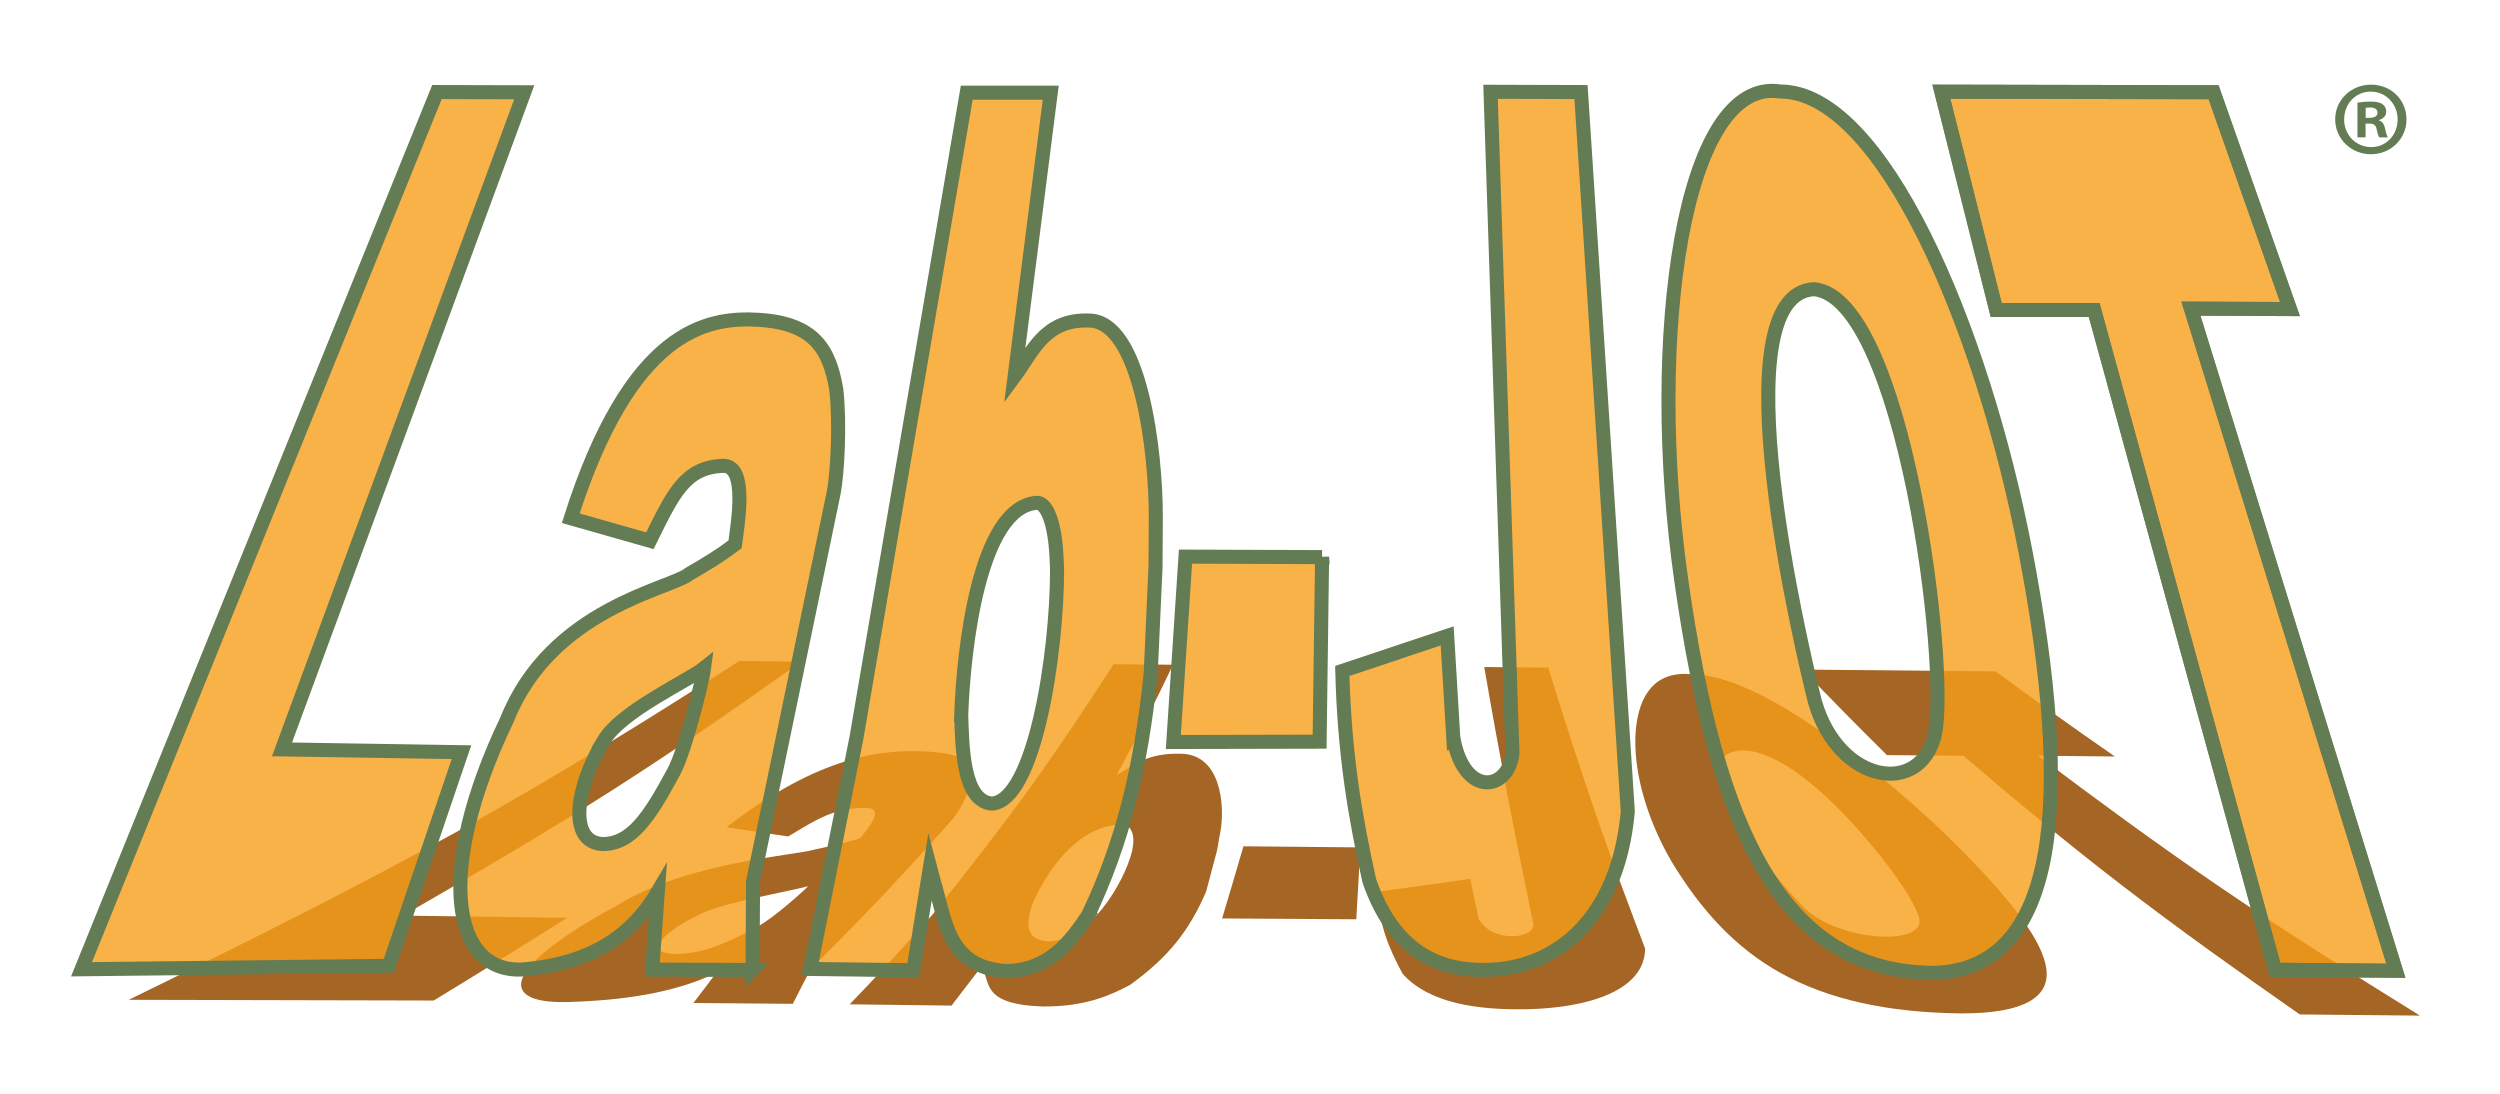 <?xml version="1.0" encoding="UTF-8"?>
<svg id="Warstwa_1" xmlns="http://www.w3.org/2000/svg" version="1.1" viewBox="0 0 453.54 198.42">
  <!-- Generator: Adobe Illustrator 29.3.1, SVG Export Plug-In . SVG Version: 2.1.0 Build 151)  -->
  <defs>
    <style>
      .st0 {
        fill: #a56525;
        fill-rule: evenodd;
      }

      .st1 {
        stroke-width: .44px;
      }

      .st1, .st2 {
        fill: none;
      }

      .st1, .st2, .st3 {
        stroke: #637c53;
        stroke-miterlimit: 22.93;
      }

      .st4 {
        fill: #637c53;
      }

      .st2, .st3 {
        stroke-width: 2.55px;
      }

      .st5, .st3 {
        fill: #f69f1a;
        opacity: .8;
      }

      .st6 {
        display: none;
      }
    </style>
  </defs>
  <g>
    <path class="st0" d="M369.74,137.1c4.62.05,9.28.1,13.94.14-7.45-5.14-14.64-10.29-21.63-15.44-11.69-.1-23.34-.21-34.99-.33,4.91,5.17,10.03,10.35,15.27,15.52,4.58.04,9.19.08,13.85.11,9.15,7.82,18.68,15.76,28.71,23.47,10.28,7.92,21.14,15.65,32.33,23.47,7.28.08,14.52.15,21.8.21-12.69-7.87-25.02-15.63-36.65-23.58-11.38-7.77-22.18-15.72-32.62-23.58h0Z"/>
    <path class="st0" d="M306.75,122.31c-6.41-.58-9.42,3.67-9.99,10.17-.56,6.51,1.54,15.27,6.45,23.76,5.37,8.89,11.66,15.78,19.97,20.36,8.54,4.7,19.18,7.1,32.62,7.25,11.4.02,16.12-2.94,15.44-8.09-.69-5.15-6.4-12.39-15.02-21.16-7.77-7.9-17.29-15.93-26.17-22.08-8.6-5.96-16.81-10.15-23.3-10.21h0ZM348.23,167.2c-.21,4.42-14.6,3.38-20.8-2.38-1.75-1.77-8.28-8.87-12.23-15.6-3.92-6.68-5.57-13,1.21-13.1,6.41.35,14.04,7.03,20.39,14.05,6.46,7.15,11.48,14.69,11.44,17.02h0Z"/>
    <path class="st0" d="M187.1,164.47c1.91-4.72,7.53-14.62,16.31-14.9,1.5-.05,2.5,1.38,2.12,3.97-.08.26-.12.52-.12.78-.75,3-2.72,7.11-5.37,10.44-2.68,3.37-6.16,5.96-9.82,6.01-4.7-.24-3.74-3.86-3.12-6.29h0ZM204.95,178.72c3.5-2.52,6.28-5.05,8.49-7.81,2.21-2.76,3.91-5.75,5.37-9.17.67-2.5,1.33-5.01,2-7.52.21-1.16.37-2.33.62-3.5.79-4.63.08-13.93-7.24-13.98-6.24-.16-8.49,2.16-11.61,3.86,1.79-3.33,3.57-6.65,5.28-10,1.7-3.31,3.37-6.67,4.95-10.01-3.58-.03-7.2-.06-10.78-.09-4.91,7.57-9.97,15.22-15.39,22.72-5.52,7.63-11.4,15.13-17.47,22.7-2.41,2.72-4.89,5.46-7.36,8.14-2.52,2.73-5.03,5.43-7.66,8.14,6.16.08,12.27.16,18.47.23,1.87-2.43,3.7-4.85,5.58-7.27.08.33.17.65.25.98,1.12,2.69.38,6.11,10.73,6.45,7.82.05,12.23-2.04,15.77-3.88h0Z"/>
    <path class="st0" d="M143.83,182.12c1.04-2.08,2.12-4.16,3.2-6.24,4.53-4.55,9.02-9.08,13.35-13.66,4.28-4.52,8.4-9.11,12.48-13.67,1.12-1.31,3-4.71,3.5-7.24.21-2.84-1.12-4.7-8.9-5-7.28-.28-18.56.57-35.66,13.76,3.7.56,7.45,1.12,11.19,1.68,5.49-3.3,8.32-5.18,14.23-5.19,3.45.11.04,3.99-1.21,5.55-2.83.81-4.83,1.27-8.24,2.02-3.37,1.05-23.17,2.25-35.74,10.09-9.94,5.35-15.58,9.81-17.1,12.91-1.51,3.08,1.33,4.81,7.86,4.66,10.03-.27,19.51-1.61,27.17-5.31-1.37,1.82-2.75,3.65-4.16,5.48,5.99.05,12.02.11,18.01.15h0ZM127.14,165.77c-6.73,3.24-10.57,7.03-4.91,7.28,5.16.08,9.41-1.85,15.27-4.99,3-1.61,8.61-6.72,9.11-7.29-3.04.86-15.18,2.93-19.47,4.99h0Z"/>
    <path class="st0" d="M102.85,166.51c-9.98-.12-19.89-.27-29.75-.4,13.27-7.67,26.21-15.23,38.4-23.03,11.81-7.55,23.05-15.37,33.83-23.05-3.75-.03-7.49-.07-11.23-.11-15.93,10.25-32.79,20.73-50.84,30.75-18.85,10.46-38.98,20.48-59.91,30.71,18.43.04,36.86.08,55.33.13,8.2-4.99,16.27-9.99,24.17-14.99h0Z"/>
    <path class="st0" d="M246.8,153.73c-7.07-.07-14.15-.13-21.22-.2-1.25,4.37-2.58,8.73-3.87,13.09,8.07.05,16.23.11,24.34.15.25-4.35.5-8.69.75-13.04h0Z"/>
    <path class="st0" d="M268.27,166.73c2.33,4.23,9.74,3.71,9.94,1.08-1.58-7.8-3.22-15.6-4.7-23.4-1.48-7.79-2.91-15.61-4.24-23.4,3.87.03,7.7.07,11.61.11,2.62,8.49,5.35,17.02,8.24,25.48,2.9,8.51,6.12,16.98,9.32,25.47,0,7.61-10.32,10.81-21.51,11.02-8.7.16-17.64-1.01-22.47-6.43-2.5-4.58-4.29-8.97-4.58-14.86,5.66-.79,11.23-1.57,16.85-2.36.46,2.43,1,4.86,1.54,7.29h0Z"/>
    <polygon class="st3" points="397.47 55.99 415.44 56.07 401.58 16.73 352.19 16.63 362.14 56.24 379.92 56.24 412.71 175.93 434.65 176.11 397.47 55.99 397.47 55.99"/>
    <path class="st5" d="M322.96,16.6c-17.62-2.78-24.23,44.55-17.95,88.71,6.57,46.22,18.58,70.83,45.55,71.19,23.14-.33,25.55-31.36,16.88-76.5-7.96-41.44-26.21-83.4-44.48-83.4h0ZM351.03,133.11c-2.5,11.54-17.52,9.1-21.79-5.86-2.31-9.19-17.72-73.94-.13-74.79,16.27,1.6,24.52,68.42,21.92,80.65h0Z"/>
    <path class="st5" d="M197.51,58.14c-8.05-.26-10.16,5.7-13.44,10.13l6.55-51.46h-15.24s-20,116.99-20,116.99l-8.4,41.97,18.7.24,3.04-18.72.66,2.5c2.1,6.87,2.45,15.65,13,16.35,7.93,0,11.88-5.43,15.09-10.22,6.15-13.03,9.49-26.23,11.3-43.78l.87-19.32.05-8.98c.04-11.9-2.78-35.69-12.17-35.69ZM179.9,145.79c-5.14-.54-5.34-9.85-5.52-16.09.43-12.14,3.28-37.61,13.65-38.48,1.79-.16,3.39,3.48,3.65,10.13l.09,2c0,15.41-4.11,42.02-11.87,42.44Z"/>
    <path class="st5" d="M151.71,70.69c-1.24-7.28-3.96-12.04-14.09-12.66-9.49-.58-23.21,1.84-34.09,35.99l14.36,4.09c4.24-8.57,6.39-13.45,13.49-13.59,4.21.23,2.48,10.24,1.96,14.25-2.81,2.12-4.87,3.35-8.31,5.35-3.25,2.74-25.02,6.17-33.1,26.53-13.27,27.76-9.83,46.17,3.11,45.22,9.9-.86,18.64-4.46,24.29-14.1l-1.02,14.14,18.21.07.1-16.07,14.64-70.59c.63-3.38,1.17-12.16.46-18.64ZM122.22,140.04c-4.39,8.13-7.63,13.2-13.08,13.08-6.15-.56-4.67-10.35.41-18.79,3.24-5.38,15.4-10.87,18.23-13.15-.18,1.49-3.29,14.67-5.55,18.86Z"/>
    <polygon class="st5" points="83.72 136.46 51.16 135.95 95.11 16.74 79.27 16.7 14.79 175.84 70.53 175.22 83.72 136.46 83.72 136.46"/>
    <polygon class="st5" points="239.85 101.07 215.07 100.99 212.86 134.62 239.4 134.56 239.85 101.07 239.85 101.07"/>
    <path class="st5" d="M263.68,134.03c2.09,10.83,10.04,9.35,10.7,2.61l-3.97-119.99,16.41.05,8.49,130.52c-1.77,19.53-12.92,27.96-24.29,28.68-8.84.56-17.82-2.31-22.61-16.12-2.59-11.73-4.52-22.94-4.9-38.06l19.03-6.36,1.12,18.68h0Z"/>
    <polygon class="st2" points="397.47 55.99 415.44 56.07 401.58 16.73 352.19 16.63 362.14 56.24 379.92 56.24 412.71 175.93 434.65 176.11 397.47 55.99 397.47 55.99"/>
    <path class="st2" d="M322.96,16.6c-17.62-2.78-24.23,44.55-17.95,88.71,6.57,46.22,18.58,70.83,45.55,71.19,23.14-.33,25.55-31.36,16.88-76.5-7.96-41.44-26.21-83.4-44.48-83.4h0ZM351.03,133.11c-2.5,11.54-17.52,9.1-21.79-5.86-2.31-9.19-17.72-73.94-.13-74.79,16.27,1.6,24.52,68.42,21.92,80.65h0Z"/>
    <path class="st2" d="M174.38,129.7c.43-12.14,3.28-37.61,13.65-38.48,1.79-.16,3.39,3.48,3.65,10.13l.09,2c0,15.41-4.11,42.02-11.87,42.44-5.14-.54-5.34-9.85-5.52-16.09h0ZM197.46,165.92c6.15-13.03,9.49-26.23,11.3-43.78l.87-19.32.05-8.98c.04-11.9-2.78-35.69-12.17-35.69-8.05-.26-10.16,5.7-13.44,10.13l6.55-51.46h-15.24s-20,116.99-20,116.99l-8.4,41.97,18.7.24,3.04-18.72.66,2.5c2.1,6.87,2.45,15.65,13,16.35,7.93,0,11.88-5.43,15.09-10.22h0ZM136.52,175.98l.1-16.07,14.64-70.59c.63-3.38,1.17-12.16.46-18.64-1.24-7.28-3.96-12.04-14.09-12.66-9.49-.58-23.21,1.84-34.09,35.99l14.36,4.09c4.24-8.57,6.39-13.45,13.49-13.59,4.21.23,2.48,10.24,1.96,14.25-2.81,2.12-4.87,3.35-8.31,5.35-3.25,2.74-25.02,6.17-33.1,26.53-13.27,27.76-9.83,46.17,3.11,45.22,9.9-.86,18.64-4.46,24.29-14.1l-1.02,14.14,18.21.07h0ZM109.55,134.33c-5.08,8.44-6.56,18.23-.41,18.79,5.45.12,8.69-4.95,13.08-13.08,2.26-4.19,5.37-17.37,5.55-18.86-2.82,2.27-14.99,7.76-18.23,13.15h0ZM83.72,136.46l-32.56-.51L95.11,16.74l-15.84-.04L14.79,175.84l55.74-.62,13.19-38.76h0ZM239.85,101.07l-24.78-.09-2.21,33.63,26.54-.06.45-33.49h0Z"/>
    <path class="st2" d="M263.68,134.03c2.09,10.83,10.04,9.35,10.7,2.61l-3.97-119.99,16.41.05,8.49,130.52c-1.77,19.53-12.92,27.96-24.29,28.68-8.84.56-17.82-2.31-22.61-16.12-2.59-11.73-4.52-22.94-4.9-38.06l19.03-6.36,1.12,18.68h0Z"/>
  </g>
  <g>
    <path class="st4" d="M436.58,21.65c0,3.53-2.84,6.33-6.45,6.33s-6.49-2.8-6.49-6.33,2.88-6.29,6.52-6.29,6.41,2.76,6.41,6.29ZM425.26,21.65c0,2.8,2.11,5.03,4.91,5.03,2.72.04,4.8-2.23,4.8-4.99s-2.07-5.07-4.87-5.07-4.83,2.26-4.83,5.03ZM429.14,24.91h-1.46v-6.29c.57-.08,1.38-.19,2.42-.19,1.19,0,1.73.19,2.15.5.38.27.65.73.65,1.34,0,.77-.58,1.27-1.3,1.5v.08c.61.19.92.69,1.11,1.53.19.96.35,1.31.46,1.54h-1.53c-.19-.23-.31-.77-.5-1.54-.11-.65-.5-.96-1.3-.96h-.69v2.49ZM429.17,21.38h.69c.81,0,1.46-.27,1.46-.92,0-.57-.42-.96-1.34-.96-.38,0-.65.04-.81.08v1.8Z"/>
    <g class="st6">
      <path class="st1" d="M436.58,21.65c0,3.53-2.84,6.33-6.45,6.33s-6.49-2.8-6.49-6.33,2.88-6.29,6.52-6.29,6.41,2.76,6.41,6.29ZM425.26,21.65c0,2.8,2.11,5.03,4.91,5.03,2.72.04,4.8-2.23,4.8-4.99s-2.07-5.07-4.87-5.07-4.83,2.26-4.83,5.03ZM429.14,24.91h-1.46v-6.29c.57-.08,1.38-.19,2.42-.19,1.19,0,1.73.19,2.15.5.38.27.65.73.65,1.34,0,.77-.58,1.27-1.3,1.5v.08c.61.19.92.69,1.11,1.53.19.96.35,1.31.46,1.54h-1.53c-.19-.23-.31-.77-.5-1.54-.11-.65-.5-.96-1.3-.96h-.69v2.49ZM429.17,21.38h.69c.81,0,1.46-.27,1.46-.92,0-.57-.42-.96-1.34-.96-.38,0-.65.04-.81.08v1.8Z"/>
    </g>
  </g>
</svg>